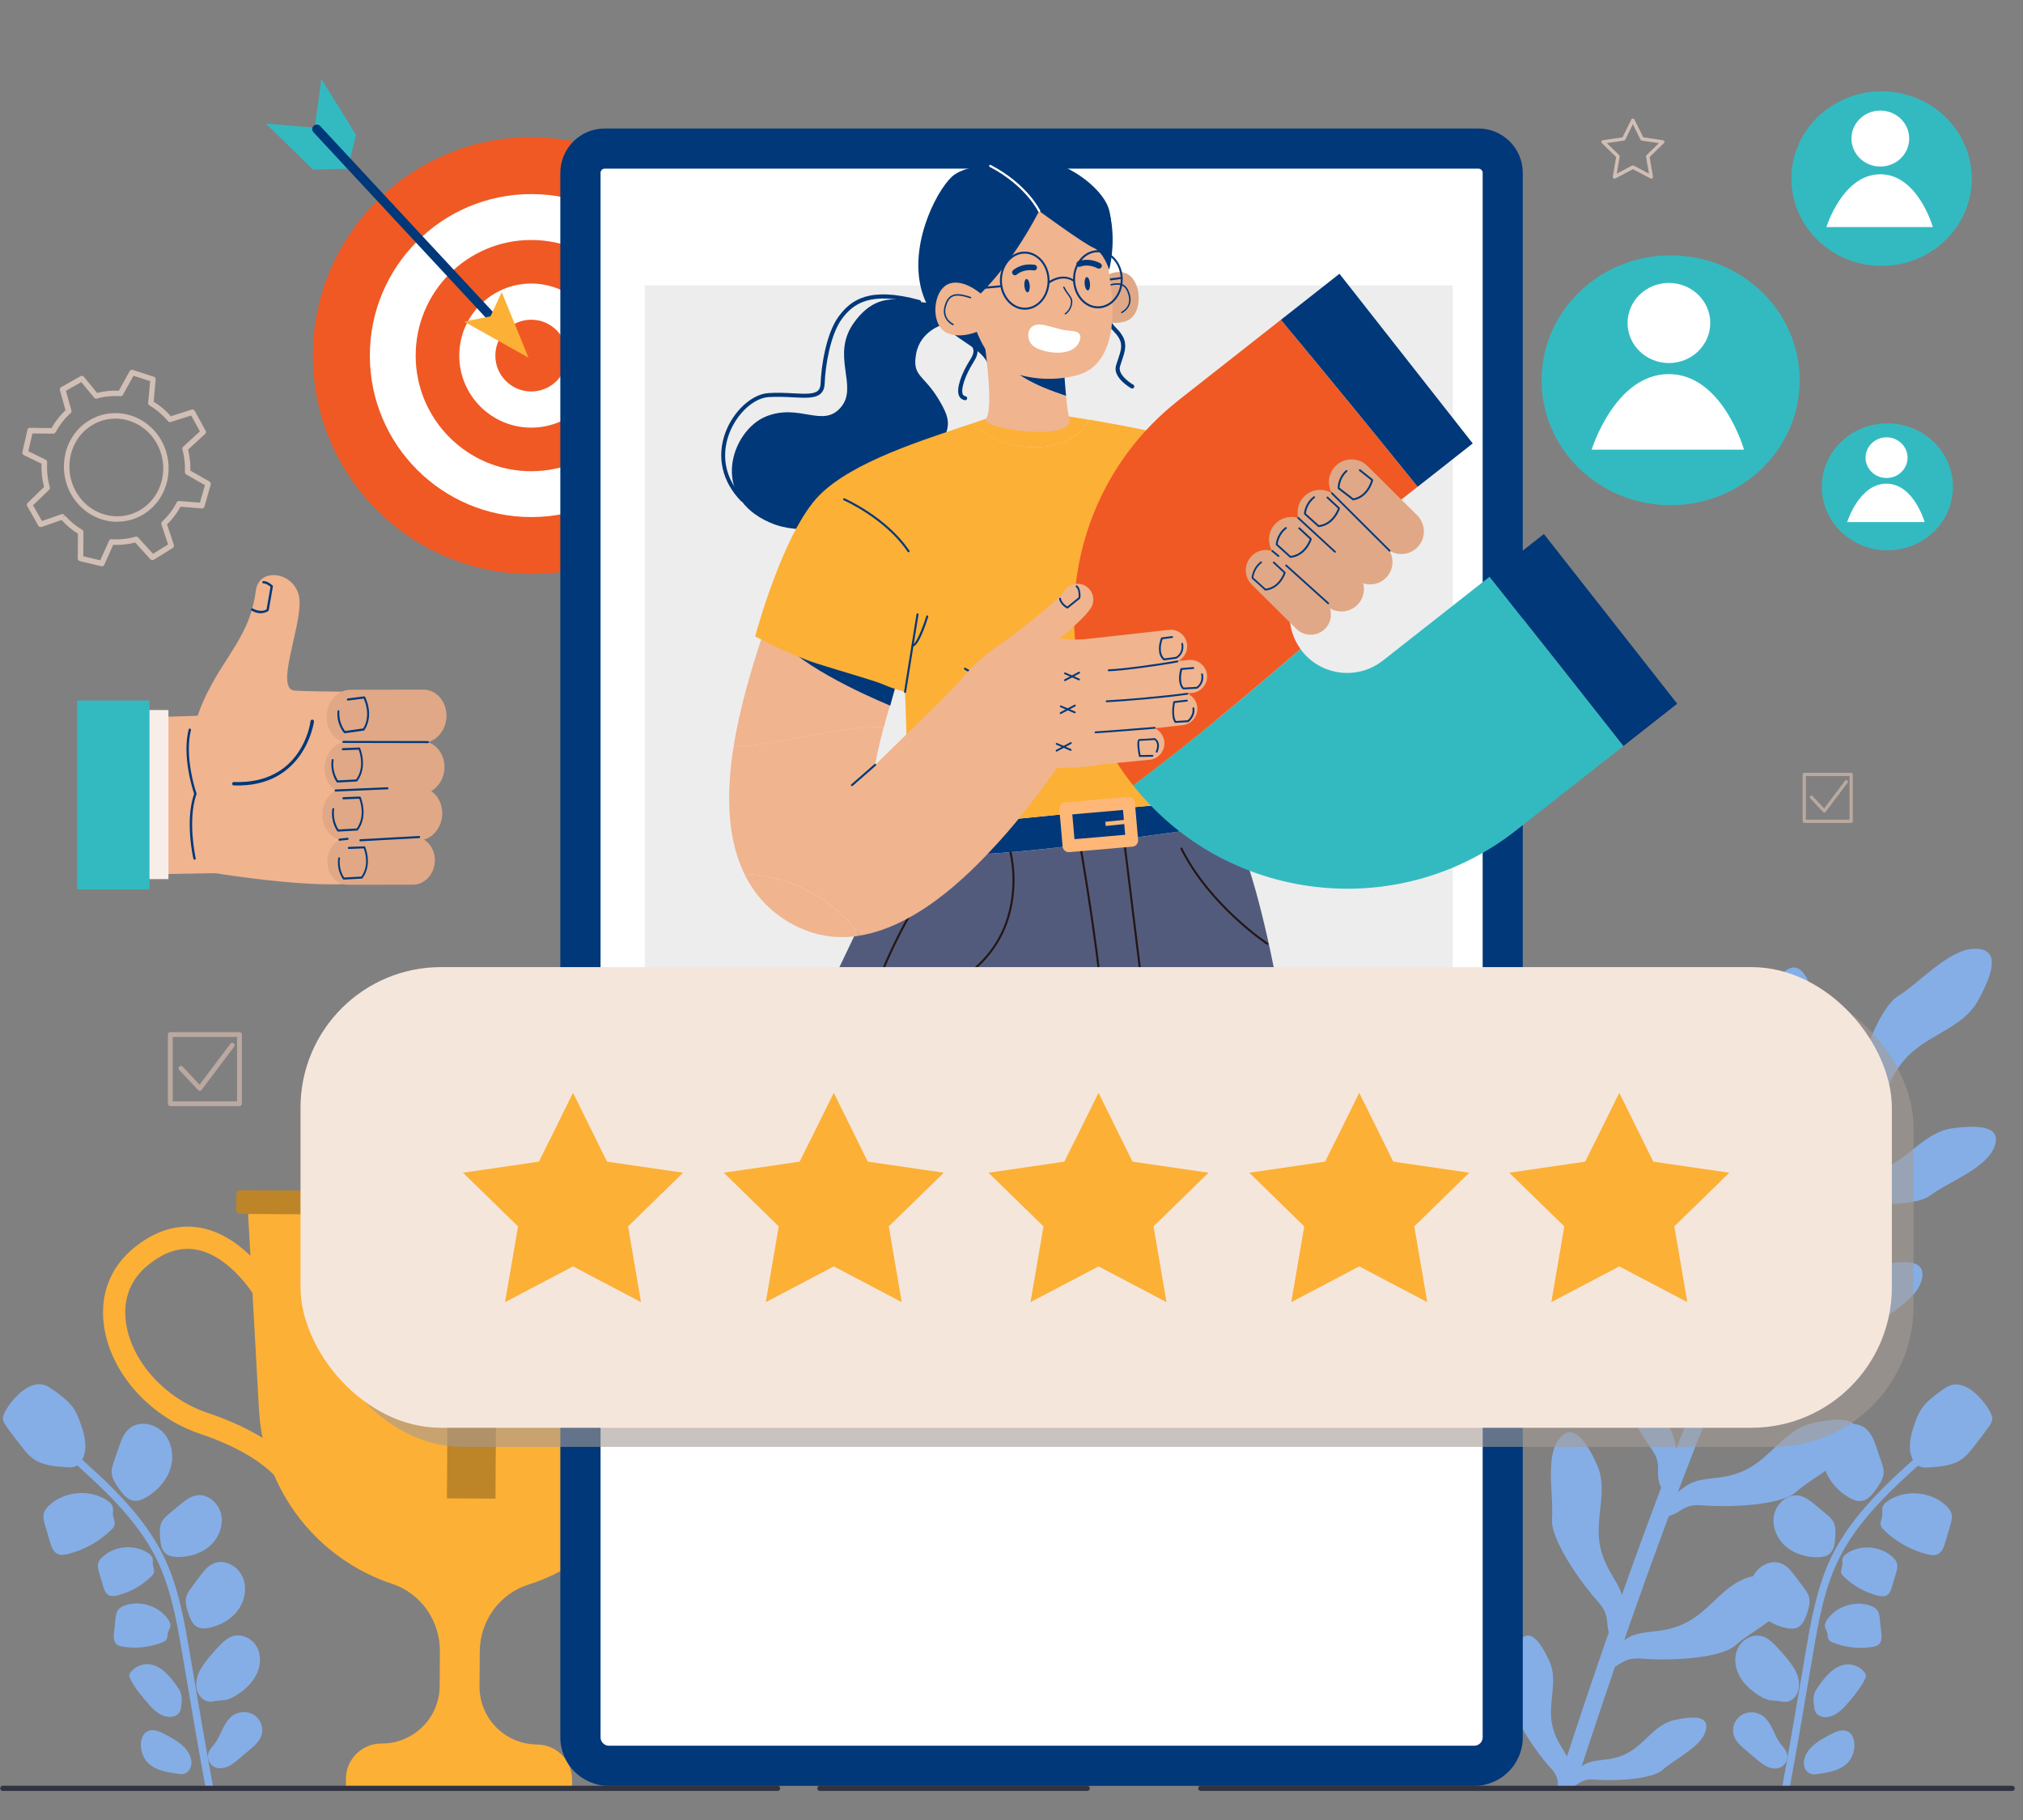 <?xml version="1.0" encoding="UTF-8"?>
<svg xmlns="http://www.w3.org/2000/svg" width="344" height="309.5" viewBox="0 0 344 309.5">
  <rect x="0" y="0" width="344" height="309.5" fill="#808080" stroke="none"/>
  <g style="isolation: isolate;">
    <g id="Assets">
      <g>
        <g>
          <g>
            <ellipse cx="90.34" cy="60.46" rx="37.13" ry="37.14" style="fill: #f05923; stroke-width: 0px;"/>
            <ellipse cx="90.34" cy="60.46" rx="27.45" ry="27.46" style="fill: #fff; stroke-width: 0px;"/>
            <ellipse cx="90.34" cy="60.46" rx="19.65" ry="19.66" transform="translate(-.07 .1) rotate(-.06)" style="fill: #f05923; stroke-width: 0px;"/>
            <ellipse cx="90.34" cy="60.46" rx="12.24" ry="12.25" transform="translate(-.11 .16) rotate(-.1)" style="fill: #fff; stroke-width: 0px;"/>
            <circle cx="90.34" cy="60.46" r="6.1" transform="translate(-.22 .32) rotate(-.2)" style="fill: #f05923; stroke-width: 0px;"/>
          </g>
          <g>
            <polygon points="59.18 28.69 53.23 28.84 45.22 21.02 53.83 21.74 59.18 28.69" style="fill: #33bac1; stroke-width: 0px;"/>
            <polygon points="59.1 28.73 60.54 22.95 54.65 13.44 53.48 22 59.1 28.73" style="fill: #33bac1; stroke-width: 0px;"/>
            <path d="M84.7,54.29c0-.19-.07-.38-.21-.53l-30.05-32.34c-.29-.31-.78-.33-1.1-.04-.31.29-.33.78-.04,1.1l30.05,32.34c.29.31.78.33,1.1.04.17-.15.25-.36.25-.57Z" style="fill: #003879; stroke-width: 0px;"/>
            <polygon points="89.87 60.82 78.93 54.69 83.41 53.78 85.32 49.67 89.87 60.82" style="fill: #fcb036; stroke-width: 0px;"/>
          </g>
        </g>
        <g>
          <path d="M42.08,204.52l1.96,35.19c.77,13.91,10.06,25.43,22.65,29.6,4.9,1.62,8.14,6.3,8.11,11.46l-.04,5.92c-.03,5.43-4.46,9.8-9.89,9.77h0c-3.32-.02-6.03,2.66-6.05,5.98v1.55s38.46.24,38.46.24v-1.55c.03-3.32-2.65-6.04-5.97-6.06h0c-5.43-.03-9.8-4.46-9.77-9.89l.04-5.92c.03-5.16,3.33-9.8,8.25-11.36,12.64-4.01,22.07-15.41,23.01-29.31l2.39-35.16-73.15-.45Z" style="fill: #fcb036; stroke-width: 0px;"/>
          <rect x="40.21" y="202.62" width="77.33" height="4.02" rx=".56" ry=".56" transform="translate(1.27 -.49) rotate(.36)" style="fill: #bd8428; stroke-width: 0px;"/>
          <path d="M108.52,253.57l-3.53-1.36c.26-.7,2.97-6.97,16.86-11.45,6.99-2.25,12.71-8.27,13.92-14.64.56-2.94.38-7.13-3.64-10.42-2.75-2.25-5.41-3.11-8.16-2.63-5.92,1.05-10.13,8.08-10.17,8.15l-3.26-1.92c.21-.35,5.12-8.59,12.76-9.95,3.85-.68,7.63.47,11.24,3.43,4.25,3.49,6.01,8.48,4.96,14.05-1.48,7.79-8.1,14.83-16.47,17.53-12.15,3.92-14.47,9.16-14.5,9.21Z" style="fill: #fcb036; stroke-width: 0px;"/>
          <path d="M48.4,253.19l3.55-1.32c-.25-.7-2.88-7-16.72-11.66-6.96-2.34-12.61-8.43-13.73-14.81-.52-2.94-.29-7.13,3.77-10.37,2.78-2.22,5.45-3.05,8.19-2.53,5.9,1.12,10.03,8.2,10.07,8.27l3.29-1.88c-.2-.35-5.01-8.65-12.63-10.11-3.84-.73-7.63.37-11.28,3.29-4.3,3.44-6.12,8.4-5.13,13.99,1.38,7.8,7.91,14.93,16.25,17.74,12.1,4.07,14.36,9.34,14.38,9.39Z" style="fill: #fcb036; stroke-width: 0px;"/>
          <path d="M76.18,223.8l-8.18,7.12-4.84-5.65,13.31-11.1,8.03.05-.25,40.6-8.25-.05.19-30.97Z" style="fill: #bd8428; stroke-width: 0px;"/>
        </g>
        <g>
          <path d="M36.31,304.23c-1.11-6-2.14-11.98-3.14-17.88l-.96-5.64c-.87-5.09-1.86-10.86-4.33-15.99-3.5-7.24-9.78-12.85-15.32-17.79-.26-.23-.62-.21-.91.05-.23.27-.21.67.05.91,5.45,4.87,11.63,10.38,15.02,17.4,2.4,4.97,3.37,10.64,4.23,15.65l.96,5.64c.96,5.68,1.95,11.44,3.02,17.22.48.09.95.24,1.39.45Z" style="fill: #85aee7; stroke-width: 0px;"/>
          <path d="M.84,240.08c.63-1.18,1.48-2.24,2.47-3.14,1.07-.98,2.48-1.8,3.91-1.52.82.16,1.52.68,2.19,1.17,1.2.89,2.43,1.81,3.23,3.07.44.69.74,1.47,1.01,2.24.66,1.84,1.22,3.86.59,5.71-.25.73-.72,1.43-1.43,1.72-.52.21-1.1.17-1.66.13-1.94-.13-4-.31-5.56-1.46-.66-.49-1.19-1.12-1.7-1.76-.97-1.2-1.91-2.44-2.8-3.69-.28-.4-.57-.82-.59-1.31-.02-.41.16-.81.36-1.17Z" style="fill: #85aee7; stroke-width: 0px;"/>
          <path d="M20.25,253.15c-.6-.84-1.22-1.75-1.26-2.78-.03-.66.19-1.3.41-1.93.27-.78.54-1.56.8-2.34.4-1.18.85-2.41,1.8-3.21,1.67-1.41,4.42-.85,5.86.8,1.41,1.61,1.76,4,1.11,6.04-.65,2.04-2.19,3.73-4.03,4.82-.66.39-1.42.73-2.19.62-1.09-.15-1.86-1.11-2.5-2.01Z" style="fill: #85aee7; stroke-width: 0px;"/>
          <path d="M27.23,261.45c-.07-.94-.13-1.95.33-2.77.29-.53.77-.93,1.23-1.31.58-.48,1.16-.96,1.73-1.45.87-.73,1.8-1.48,2.92-1.66,1.97-.31,3.85,1.43,4.2,3.39.34,1.92-.52,3.96-1.99,5.24-1.47,1.29-3.47,1.87-5.43,1.85-.7,0-1.45-.11-2-.55-.78-.63-.92-1.75-1-2.75Z" style="fill: #85aee7; stroke-width: 0px;"/>
          <path d="M32.01,274.26c-.29-.9-.58-1.86-.33-2.77.16-.58.53-1.08.89-1.57.45-.6.9-1.21,1.35-1.81.68-.91,1.4-1.86,2.45-2.3,1.84-.76,4.08.49,4.88,2.31.79,1.79.42,3.97-.71,5.56-1.13,1.6-2.94,2.64-4.84,3.07-.69.16-1.44.24-2.07-.07-.91-.43-1.31-1.48-1.62-2.44Z" style="fill: #85aee7; stroke-width: 0px;"/>
          <path d="M7.67,259.36c.28.94.55,1.88.83,2.82.24.81.56,1.72,1.33,2.06.54.24,1.17.13,1.74-.01,2.75-.69,5.3-2.11,7.33-4.09.25-.24.49-.5.58-.84.14-.54-.19-1.08-.26-1.64-.06-.48.08-.97-.05-1.43-.15-.52-.6-.89-1.06-1.18-2.94-1.86-7.1-1.49-9.67.84-.43.39-.83.85-.98,1.41-.18.67.02,1.39.21,2.06Z" style="fill: #85aee7; stroke-width: 0px;"/>
          <path d="M16.86,267.42c.22.74.44,1.48.66,2.23.19.64.44,1.36,1.05,1.63.43.19.92.1,1.37,0,2.17-.54,4.19-1.67,5.79-3.23.19-.19.39-.4.46-.66.11-.43-.15-.86-.2-1.3-.05-.38.06-.77-.04-1.13-.12-.41-.48-.71-.84-.94-2.32-1.47-5.61-1.18-7.64.67-.34.31-.66.67-.78,1.12-.14.53.01,1.1.17,1.62Z" style="fill: #85aee7; stroke-width: 0px;"/>
          <path d="M19.64,275.27c-.08.77-.17,1.54-.25,2.31-.07.66-.11,1.42.34,1.91.32.34.81.45,1.27.52,2.21.34,4.51.07,6.59-.75.25-.1.51-.22.68-.43.27-.35.19-.85.31-1.27.1-.36.35-.68.39-1.06.05-.43-.17-.84-.41-1.19-1.58-2.25-4.72-3.25-7.31-2.33-.43.15-.87.37-1.15.73-.34.44-.41,1.02-.47,1.56Z" style="fill: #85aee7; stroke-width: 0px;"/>
          <path d="M35.69,289.34c-.68-.02-1.32-.43-1.72-.98-.69-.94-.74-2.23-.39-3.34s1.05-2.08,1.78-2.98c.61-.75,1.25-1.48,1.92-2.18.66-.69,1.39-1.37,2.3-1.66,1.55-.48,3.32.41,4.1,1.84.78,1.42.65,3.23-.07,4.68-.72,1.45-1.96,2.6-3.32,3.47-.58.37-1.2.71-1.88.85-.52.1-1.06.08-1.59.16-.38.05-.75.16-1.13.14Z" style="fill: #85aee7; stroke-width: 0px;"/>
          <path d="M30.77,287.93c-.15-.46-.44-.87-.72-1.27-1.22-1.73-2.76-3.6-4.88-3.69-1.09-.05-2.19.44-2.89,1.29-.12.15-.24.31-.27.51-.04.24.06.49.16.71.65,1.36,1.62,2.54,2.58,3.69,1,1.2,2.14,2.47,3.68,2.73.84.14,1.83-.13,2.18-.91.1-.23.14-.47.17-.72.12-.78.23-1.59-.02-2.34Z" style="fill: #85aee7; stroke-width: 0px;"/>
          <path d="M35.49,297.92c.22-.54.65-.95,1-1.41,1.16-1.51,1.5-3.66,3.04-4.78,1.06-.77,2.6-.83,3.7-.11s1.64,2.2,1.23,3.45c-.33,1.02-1.19,1.76-2.01,2.46-.61.51-1.21,1.02-1.82,1.53-.6.51-1.22,1.03-1.95,1.34-.73.31-1.6.39-2.29,0-.85-.46-1.26-1.59-.9-2.49Z" style="fill: #85aee7; stroke-width: 0px;"/>
          <path d="M28,294.86c-.88-.45-1.92-.92-2.83-.52-1.06.46-1.35,1.85-1.17,2.99.1.65.32,1.28.68,1.83,1.17,1.76,3.53,2.18,5.62,2.45.29.04.59.07.87.02.64-.11,1.14-.67,1.31-1.3.17-.63.04-1.31-.23-1.9-.78-1.72-2.58-2.7-4.25-3.57Z" style="fill: #85aee7; stroke-width: 0px;"/>
        </g>
        <g>
          <g>
            <path d="M266.34,303.9c.44.1.87.27,1.3.47,10.49-32.47,32.43-95.83,49.82-115.97l-2.16-1.87c-17.99,20.83-40,84.58-50.47,117.15.52.03,1.03.1,1.51.22Z" style="fill: #85aee7; stroke-width: 0px;"/>
            <path d="M335.7,161.32c4.49-.1,3.29,4.03.66,8.8-2.63,4.78-8.61,5.76-12.3,9.84-3.7,4.08-3.23,7.79-6.38,10.29-3.15,2.51-7.96,4.92-6.67,2.05,1.29-2.87,3.33-2.23,4.16-6.4.83-4.17,4.06-14.37,7.62-16.55,3.56-2.18,8.56-7.93,12.91-8.03Z" style="fill: #85aee7; stroke-width: 0px;"/>
            <path d="M303.13,165.48c2.86-2.73,4.53.67,5.64,5.33s-2.19,8.84-2.18,13.69c.01,4.85,2.51,6.98,1.95,10.47-.56,3.49-2.26,7.92-3.12,5.28-.86-2.64.85-3.42-1.08-6.63-1.93-3.2-5.87-11.75-4.84-15.28s.87-10.23,3.64-12.87Z" style="fill: #85aee7; stroke-width: 0px;"/>
            <path d="M339.06,195.21c1.53-3.65-2.24-3.99-6.99-3.37-4.75.62-7.48,5.2-12.01,6.92-4.53,1.72-7.41.15-10.47,1.92-3.06,1.77-6.59,4.94-3.82,4.8,2.77-.14,2.89-2.01,6.57-1.35,3.68.66,13.06,1.29,15.99-.93,2.93-2.22,9.24-4.46,10.72-8Z" style="fill: #85aee7; stroke-width: 0px;"/>
            <path d="M288.29,191.46c2.61-2.97,4.57.27,6.08,4.82,1.52,4.55-1.41,9-.98,13.83.43,4.83,3.11,6.73,2.85,10.26-.26,3.53-1.56,8.08-2.65,5.53-1.09-2.55.55-3.48-1.66-6.51-2.2-3.02-6.87-11.19-6.16-14.8.71-3.61-.03-10.27,2.5-13.14Z" style="fill: #85aee7; stroke-width: 0px;"/>
            <path d="M326.68,217.93c1.2-3.77-2.58-3.78-7.26-2.74-4.68,1.04-6.99,5.83-11.36,7.94-4.36,2.11-7.37.79-10.27,2.83-2.9,2.03-6.13,5.5-3.38,5.12,2.75-.38,2.71-2.26,6.43-1.92,3.72.34,13.13.15,15.85-2.32,2.73-2.47,8.82-5.25,9.98-8.9Z" style="fill: #85aee7; stroke-width: 0px;"/>
            <path d="M277.06,218.26c2.61-2.97,4.57.27,6.08,4.82,1.52,4.55-1.41,9-.98,13.83.43,4.83,3.11,6.73,2.85,10.26-.26,3.53-1.56,8.08-2.65,5.53-1.09-2.55.55-3.48-1.66-6.51-2.2-3.02-6.87-11.19-6.16-14.8.71-3.61-.03-10.27,2.5-13.14Z" style="fill: #85aee7; stroke-width: 0px;"/>
            <path d="M315.46,244.73c1.2-3.77-2.58-3.78-7.26-2.74-4.68,1.04-6.99,5.83-11.36,7.94-4.36,2.11-7.37.79-10.27,2.83-2.9,2.03-6.13,5.5-3.38,5.12,2.75-.38,2.71-2.26,6.43-1.92,3.72.34,13.13.15,15.85-2.32s8.82-5.25,9.98-8.9Z" style="fill: #85aee7; stroke-width: 0px;"/>
            <path d="M264.97,244.88c2.27-3.23,4.57-.23,6.57,4.13,2,4.36-.42,9.1.54,13.85.96,4.75,3.82,6.35,3.96,9.89.13,3.54-.67,8.21-2.03,5.79-1.36-2.42.16-3.52-2.36-6.29s-8.05-10.37-7.74-14.04c.32-3.66-1.15-10.2,1.05-13.34Z" style="fill: #85aee7; stroke-width: 0px;"/>
            <path d="M305.16,270.8c1.2-3.77-2.58-3.78-7.26-2.74-4.68,1.04-6.99,5.83-11.36,7.94-4.36,2.11-7.37.79-10.27,2.83-2.9,2.03-6.13,5.5-3.38,5.12,2.75-.38,2.71-2.26,6.43-1.92,3.72.34,13.13.15,15.85-2.32,2.73-2.47,8.82-5.25,9.98-8.9Z" style="fill: #85aee7; stroke-width: 0px;"/>
            <path d="M257.51,289.63c-.23,2.87,4.15,8.81,6.14,10.96,1.25,1.35,1.25,2.2,1.34,3.11.46.04.92.1,1.35.2.2.05.4.12.6.19.14-.95.2-2.1.15-3.13-.12-2.77-2.38-4.01-3.16-7.73-.78-3.72,1.1-7.45-.5-10.86-1.6-3.41-3.41-5.75-5.18-3.2-1.71,2.47-.53,7.59-.76,10.46Z" style="fill: #85aee7; stroke-width: 0px;"/>
            <path d="M284.72,292.46c-3.39.75-5.07,4.23-8.23,5.76-3.16,1.53-5.34.57-7.44,2.05-1.7,1.19-3.52,3.04-3.11,3.56.14.03.27.04.41.08.07.02.15.05.22.07.01,0,.02,0,.03,0,1.99-.27,1.96-1.64,4.66-1.39,2.7.24,9.51.11,11.49-1.68,1.98-1.79,6.39-3.81,7.24-6.45.87-2.73-1.87-2.74-5.26-1.99Z" style="fill: #85aee7; stroke-width: 0px;"/>
          </g>
          <g>
            <path d="M302.97,304.27c1.11-6,2.14-11.98,3.14-17.88l.96-5.64c.87-5.09,1.86-10.86,4.33-15.99,3.5-7.24,9.78-12.85,15.32-17.79.26-.23.62-.21.91.05.23.27.21.67-.05.91-5.45,4.87-11.63,10.38-15.02,17.4-2.4,4.97-3.37,10.64-4.23,15.65l-.96,5.64c-.96,5.68-1.95,11.44-3.02,17.22-.48.09-.95.24-1.39.45Z" style="fill: #85aee7; stroke-width: 0px;"/>
            <path d="M338.44,240.12c-.63-1.18-1.48-2.24-2.47-3.14-1.07-.98-2.48-1.8-3.91-1.52-.82.16-1.52.68-2.19,1.17-1.2.89-2.43,1.81-3.23,3.07-.44.69-.74,1.47-1.01,2.24-.66,1.84-1.22,3.86-.59,5.71.25.73.72,1.43,1.43,1.72.52.21,1.1.17,1.66.13,1.94-.13,4-.31,5.56-1.46.66-.49,1.19-1.12,1.7-1.76.97-1.2,1.91-2.44,2.8-3.69.28-.4.57-.82.59-1.31.02-.41-.16-.81-.36-1.17Z" style="fill: #85aee7; stroke-width: 0px;"/>
            <path d="M319.04,253.19c.6-.84,1.22-1.75,1.26-2.78.03-.66-.19-1.3-.41-1.93-.27-.78-.54-1.56-.8-2.34-.4-1.18-.85-2.41-1.8-3.21-1.67-1.41-4.42-.85-5.86.8-1.41,1.61-1.76,4-1.11,6.04s2.19,3.73,4.03,4.82c.66.39,1.42.73,2.19.62,1.09-.15,1.86-1.11,2.5-2.01Z" style="fill: #85aee7; stroke-width: 0px;"/>
            <path d="M312.06,261.49c.07-.94.13-1.95-.33-2.77-.29-.53-.77-.93-1.23-1.31-.58-.48-1.16-.96-1.73-1.45-.87-.73-1.8-1.48-2.92-1.66-1.97-.31-3.85,1.43-4.2,3.39-.34,1.92.52,3.96,1.99,5.24s3.47,1.87,5.43,1.85c.7,0,1.45-.11,2-.55.78-.63.92-1.75,1-2.75Z" style="fill: #85aee7; stroke-width: 0px;"/>
            <path d="M307.28,274.3c.29-.9.58-1.86.33-2.77-.16-.58-.53-1.08-.89-1.57-.45-.6-.9-1.21-1.35-1.81-.68-.91-1.4-1.86-2.45-2.3-1.84-.76-4.08.49-4.88,2.31-.79,1.79-.42,3.97.71,5.56,1.13,1.6,2.94,2.64,4.84,3.07.69.16,1.44.24,2.07-.07.91-.43,1.31-1.48,1.62-2.44Z" style="fill: #85aee7; stroke-width: 0px;"/>
            <path d="M331.62,259.41c-.28.94-.55,1.88-.83,2.82-.24.81-.56,1.72-1.33,2.06-.54.24-1.17.13-1.74-.01-2.75-.69-5.3-2.11-7.33-4.09-.25-.24-.49-.5-.58-.84-.14-.54.19-1.08.26-1.64.06-.48-.08-.97.05-1.43.15-.52.6-.89,1.06-1.18,2.94-1.86,7.1-1.49,9.67.84.43.39.83.85.98,1.41.18.67-.02,1.39-.21,2.06Z" style="fill: #85aee7; stroke-width: 0px;"/>
            <path d="M322.42,267.46c-.22.74-.44,1.48-.66,2.23-.19.64-.44,1.36-1.05,1.63-.43.19-.92.1-1.38,0-2.17-.54-4.19-1.67-5.79-3.23-.19-.19-.39-.4-.46-.66-.11-.43.15-.86.2-1.3.05-.38-.06-.77.04-1.13.12-.41.48-.71.84-.94,2.32-1.47,5.61-1.18,7.64.67.34.31.66.67.78,1.12.14.53-.01,1.1-.17,1.62Z" style="fill: #85aee7; stroke-width: 0px;"/>
            <path d="M319.65,275.31c.08.77.17,1.54.25,2.31.07.66.11,1.42-.34,1.91-.32.34-.81.45-1.27.52-2.21.34-4.51.07-6.59-.75-.25-.1-.51-.22-.68-.43-.27-.35-.19-.85-.31-1.27-.1-.36-.35-.68-.39-1.06-.05-.43.17-.84.41-1.19,1.58-2.25,4.72-3.25,7.31-2.33.43.15.87.37,1.15.73.34.44.41,1.02.47,1.56Z" style="fill: #85aee7; stroke-width: 0px;"/>
            <path d="M303.6,289.38c.68-.02,1.32-.43,1.72-.98.69-.94.74-2.23.39-3.34-.35-1.11-1.05-2.07-1.78-2.98-.61-.75-1.25-1.48-1.92-2.18-.66-.69-1.39-1.37-2.3-1.66-1.55-.48-3.32.41-4.1,1.84-.78,1.42-.65,3.23.07,4.68s1.96,2.6,3.32,3.47c.58.37,1.2.71,1.88.85.52.1,1.06.08,1.59.16.38.05.75.16,1.13.14Z" style="fill: #85aee7; stroke-width: 0px;"/>
            <path d="M308.52,287.97c.15-.46.44-.87.72-1.27,1.22-1.73,2.76-3.6,4.88-3.69,1.09-.05,2.19.44,2.89,1.29.12.15.24.31.27.51.04.24-.06.49-.16.71-.65,1.36-1.62,2.54-2.58,3.69-1,1.2-2.14,2.47-3.68,2.73-.84.14-1.83-.13-2.18-.91-.1-.23-.14-.47-.17-.72-.12-.78-.23-1.59.02-2.34Z" style="fill: #85aee7; stroke-width: 0px;"/>
            <path d="M303.8,297.96c-.22-.54-.65-.95-1-1.41-1.16-1.51-1.5-3.66-3.04-4.78-1.06-.77-2.6-.83-3.7-.11-1.09.72-1.64,2.2-1.23,3.45.33,1.02,1.19,1.76,2.01,2.46.61.51,1.21,1.02,1.82,1.53.6.51,1.22,1.03,1.95,1.34.73.31,1.6.39,2.29.01.85-.46,1.26-1.59.9-2.49Z" style="fill: #85aee7; stroke-width: 0px;"/>
            <path d="M311.29,294.9c.88-.45,1.92-.92,2.83-.52,1.06.46,1.35,1.85,1.17,2.99-.1.65-.32,1.28-.68,1.83-1.17,1.76-3.53,2.18-5.62,2.45-.29.04-.59.07-.87.02-.64-.11-1.14-.67-1.31-1.3-.17-.63-.04-1.31.23-1.9.78-1.72,2.58-2.7,4.25-3.57Z" style="fill: #85aee7; stroke-width: 0px;"/>
          </g>
        </g>
        <g>
          <g>
            <path d="M102.29,25.26h149.64c1.98,0,3.59,1.61,3.59,3.59v267.18c0,2.33-1.89,4.21-4.21,4.21H102.91c-2.33,0-4.21-1.89-4.21-4.21V28.86c0-1.98,1.61-3.59,3.59-3.59Z" style="fill: #fff; stroke-width: 0px;"/>
            <path d="M250.69,303.66H103.53c-4.55,0-8.25-3.7-8.25-8.25V29.39c0-4.16,3.38-7.54,7.54-7.54h148.58c4.16,0,7.54,3.38,7.54,7.54v266.02c0,4.55-3.7,8.25-8.25,8.25ZM102.82,28.68c-.39,0-.7.32-.7.71v266.02c0,.78.64,1.42,1.42,1.42h147.16c.78,0,1.42-.64,1.42-1.42V29.39c0-.39-.32-.71-.7-.71H102.82Z" style="fill: #003879; stroke-width: 0px;"/>
          </g>
          <rect x="109.65" y="48.53" width="137.38" height="153.15" style="fill: #ededed; stroke-width: 0px;"/>
          <g>
            <path d="M151.84,145.39l-12.19,25.52c-1.66,4.07-4.52,11.31-5.04,20.73l86.46.16s-4.87-39.33-11.73-51.55c-18.96,2.25-38.01,6.04-57.49,5.14Z" style="fill: #535b7d; stroke-width: 0px;"/>
            <path d="M183.67,143.59s4.18,24.02,3.83,30.8c-.35,6.79-.35,17.58-.35,17.58" style="fill: none; stroke: #231714; stroke-linecap: round; stroke-linejoin: round; stroke-width: .35px;"/>
            <polyline points="191.15 142.89 194.28 168.3 187.49 178.57 177.23 177.7" style="fill: none; stroke: #231714; stroke-linecap: round; stroke-linejoin: round; stroke-width: .35px;"/>
            <path d="M158.62,149.5c-8.87,12.18-14.79,30.45-14.79,42.29" style="fill: none; stroke: #231714; stroke-linecap: round; stroke-linejoin: round; stroke-width: .35px;"/>
            <path d="M171.84,144.98s6.09,23.15-24.18,26.45" style="fill: none; stroke: #231714; stroke-linecap: round; stroke-linejoin: round; stroke-width: .35px;"/>
            <path d="M215.5,160.47s-9.74-6.44-14.61-16.18" style="fill: none; stroke: #231714; stroke-linecap: round; stroke-linejoin: round; stroke-width: .35px;"/>
            <line x1="192.36" y1="177.18" x2="209.41" y2="171.78" style="fill: none; stroke: #231714; stroke-linecap: round; stroke-linejoin: round; stroke-width: .35px;"/>
            <path d="M192.53,66.06c-.06,0-.12-.01-.17-.04-.13-.07-3.18-1.8-2.59-3.86.11-.38.23-.75.36-1.11.45-1.33.81-2.38.19-3.48-.33-.59-.65-.92-.98-1.27-.51-.52-1.03-1.07-1.47-2.43-.06-.18.04-.38.22-.44.18-.06.38.04.44.22.39,1.21.81,1.65,1.31,2.16.34.35.72.74,1.09,1.41.76,1.37.32,2.66-.14,4.04-.12.35-.24.71-.35,1.08-.36,1.27,1.51,2.65,2.26,3.07.17.09.23.3.13.47-.06.11-.18.18-.3.18Z" style="fill: #003879; stroke-width: 0px;"/>
            <path d="M164.12,68.05s-.03,0-.05,0c-.45-.07-.79-.32-.98-.72-.59-1.28.51-4,1.86-6.13.89-1.4.64-1.83.09-2.76-.38-.64-.84-1.44-1.09-2.79-.03-.19.09-.37.28-.4.19-.03.37.09.4.28.23,1.23.66,1.97,1.01,2.57.59,1,1.01,1.73-.1,3.48-1.43,2.26-2.21,4.61-1.82,5.47.09.19.23.29.45.32.19.03.32.2.29.39-.03.17-.17.3-.34.3Z" style="fill: #003879; stroke-width: 0px;"/>
            <path d="M156.65,104.81l-22.64-8.71c-3.26,8.49-6.86,18.45-8.76,28.02-.2,1-.37,1.97-.52,2.93,8.65-.54,16.9-3.46,25.56-3.44,1.74-6.49,4.18-13.12,6.36-18.8Z" style="fill: #f0b48f; stroke-width: 0px;"/>
            <path d="M223.55,140.43c2.51.87,5.14,1.32,7.89,1.32,1.3,0,2.63-.1,3.98-.3,3.56-.52,6.47-2,8.85-4.08-6.91-.8-13.81.71-20.72,3.06Z" style="fill: #ff6238; stroke-width: 0px;"/>
            <path d="M208.01,102.45c3.41-.24,8.24-5.12,9.07-6.77.82-1.65-10.77,1.65-10.77,1.65l1.71,5.12Z" style="fill: #003879; stroke-width: 0px;"/>
            <path d="M152.78,114.84l-1.4,5.14s-13.56-5.48-18.32-10.78l13.87.44,5.86,5.19Z" style="fill: #003879; stroke-width: 0px;"/>
            <path d="M209.34,140.25c-.61-1.63-1.18-3-1.68-4-17.74.62-35.49,3.81-53.23,4.1l-2.58,5.04c19.48.89,38.53-2.9,57.49-5.14Z" style="fill: #003879; stroke-width: 0px;"/>
            <path d="M157.91,51.5c-4.24-.27-8.48-2.39-12.63,3.27-4.15,5.65.79,10.87-2.3,14.49-3.09,3.62-7.07-.8-12.81,1.59-5.74,2.39-9.63,13.52.79,18.02,10.42,4.51,25.52-5.92,28-11.04,2.47-5.12,3.18-5.74.62-9.98-2.56-4.24-4.5-3.8-3.8-7.69.71-3.89,4.5-4.95,4.5-4.95l-2.38-3.71Z" style="fill: #003879; stroke-width: 0px;"/>
            <path d="M168.3,28.38s-3.5-.38-5.98,1.3c-2.47,1.68-7.68,11.04-5.74,19.17,1.94,8.13,9.63,9.19,11.3,12.81l19.96-13.08s2.03-8.66.7-13.07c-1.32-4.42-11.36-11.87-20.25-7.13Z" style="fill: #003879; stroke-width: 0px;"/>
            <path d="M154.64,139.94l-.21.41c17.74-.29,35.49-3.48,53.23-4.1-.3-.59-.58-1.05-.83-1.35l-.18-20.14s3.27-4.33,2.91-7.51c-.35-3.18-1.85-7.07-1.85-7.07,0,0,3.8-.27,6.62-2.21,2.83-1.94,5.21-3.36,5.21-3.36,0,0-9.36-15.37-13.07-18.02-2.61-1.86-14.48-4.08-21.29-5.23-2.88,6.13-14.59,6.16-19.73.59-8.73,2.95-20.4,6.54-26.09,12.23-6.18,6.18-10.95,24.03-10.95,24.03,0,0,6.01,3.18,10.42,4.59,4.42,1.41,9.95,2.94,11.54,3.65,1.59.71,3.53,1.18,3.53,1.18l.74,22.29Z" style="fill: #fcb036; stroke-width: 0px;"/>
            <path d="M185.18,71.37c-2.87-.48-4.85-.78-4.85-.78l-12.69.62c-.71.25-1.44.5-2.2.75,5.14,5.57,16.85,5.54,19.73-.59Z" style="fill: #fcb036; stroke-width: 0px;"/>
            <path d="M185.31,48.86s3.26-3.4,6.04-2.44c2.78.96,3.22,6.93.26,8.13-2.96,1.2-6.56-1.1-6.56-1.1l.27-4.59Z" style="fill: #e0a886; stroke-width: 0px;"/>
            <path d="M190.75,53.23s.02,0,.04,0c.02,0,1.94-.9,1.35-3.1-.24-.91-.61-1.46-1.15-1.75-.67-.36-1.58-.3-3.14.23-.06.02-.1.09-.08.15.02.06.09.1.15.08,1.46-.49,2.35-.56,2.95-.24.47.25.8.76,1.03,1.6.54,2.01-1.14,2.78-1.21,2.82-.06.03-.09.1-.06.16.02.05.07.08.12.07Z" style="fill: #003879; stroke-width: 0px;"/>
            <path d="M181.28,67.33c-.23-2.43-.4-5.11-.4-5.11l-11.88-3.63c2.08,4.92,7.05,6.97,12.28,8.74Z" style="fill: #003879; stroke-width: 0px;"/>
            <path d="M181.81,71.04c-.17-.53-.38-2.06-.53-3.7-5.23-1.77-10.2-3.81-12.28-8.74l-1.61-.49s1.67,11.43.27,13.1c-1.4,1.67,15.54,4.15,14.16-.17Z" style="fill: #f0b48f; stroke-width: 0px;"/>
            <path d="M187.91,37.45c.89,2.24.04,5.68.85,10.36.81,4.68,1.16,14.09-5.48,15.95-4.54,1.27-9.29.55-12.48-.95-1.92-.9-4.23-4.5-5.17-7.77l-4.07-10.27c-1.96-6.84,2.03-14.07,8.92-15.8.16-.04.32-.08.48-.11,13.53-2.91,16.94,8.58,16.94,8.58Z" style="fill: #f0b48f; stroke-width: 0px;"/>
            <path d="M174.19,48.61c-.05-.63.11-1.15.36-1.17.25-.02.5.47.55,1.09.05.63-.11,1.15-.36,1.17s-.5-.47-.55-1.09Z" style="fill: #003879; stroke-width: 0px;"/>
            <path d="M184.44,48.29c-.05-.63.11-1.15.36-1.17.25-.02.5.47.55,1.09s-.11,1.15-.36,1.17c-.25.02-.5-.47-.55-1.09Z" style="fill: #003879; stroke-width: 0px;"/>
            <path d="M172.6,46.81c.12,0,.23-.05.32-.14.05-.04,1.03-.95,2.87-.69.27.04.51-.15.55-.41.04-.27-.15-.51-.41-.55-2.33-.33-3.63.9-3.68.95-.19.19-.2.5,0,.69.1.1.23.15.37.15Z" style="fill: #003879; stroke-width: 0px;"/>
            <path d="M183.37,45.36c.11.03.23.03.35-.02.06-.03,1.29-.56,2.93.29.24.12.53.03.66-.21.12-.24.03-.53-.21-.66-2.09-1.08-3.72-.34-3.79-.31-.24.11-.35.4-.23.65.06.13.17.22.3.26Z" style="fill: #003879; stroke-width: 0px;"/>
            <path d="M180.71,56.07c.65.13,1.3.15,1.94.25.69.1,1.21.54,1.04,1.27-.68,2.96-4.82,2.64-6.98,1.8-.51-.2-1-.47-1.35-.9-.66-.81-.76-2.31.17-2.97.79-.57,1.91-.3,2.77-.08.74.18,1.47.42,2.21.59.07.02.13.03.2.04Z" style="fill: #fff; stroke-width: 0px;"/>
            <path d="M165.97,50.63s5.33-4.42,10.74-14.75c0,0,7.49,5.5,9.24,6.25,1.75.75,2.66,3.75,2.66,3.75,0,0,1.14-4.19.25-8.83-1.08-5.66-10.83-11.33-19.9-7.83-9.08,3.5-9.74,14.08-9.74,14.08l2.75,7.58,4-.25Z" style="fill: #003879; stroke-width: 0px;"/>
            <path d="M176.71,36.07c-.07,0-.14-.04-.17-.11-.02-.04-2.14-4.4-8.24-7.58-.09-.05-.13-.16-.08-.25.05-.09.16-.13.25-.08,6.23,3.24,8.39,7.71,8.41,7.75.05.1,0,.21-.09.25-.03.01-.05.02-.08.02Z" style="fill: #fff; stroke-width: 0px;"/>
            <polygon points="188.77 47.69 188.72 47.35 190.79 47.08 190.83 47.42 188.77 47.69" style="fill: #003879; stroke-width: 0px;"/>
            <path d="M174.34,52.66c-2.33.04-4.26-2.14-4.31-4.86-.05-2.72,1.8-4.98,4.13-5.02,2.33-.04,4.26,2.14,4.31,4.86.05,2.72-1.8,4.97-4.13,5.02ZM174.17,43.12c-2.14.04-3.85,2.14-3.8,4.67.05,2.54,1.83,4.57,3.97,4.53s3.84-2.14,3.8-4.67c-.05-2.54-1.83-4.57-3.97-4.53Z" style="fill: #003879; stroke-width: 0px;"/>
            <path d="M186.78,52.43c-2.33.04-4.26-2.14-4.31-4.86-.05-2.72,1.8-4.98,4.13-5.02,2.33-.04,4.26,2.14,4.31,4.86.05,2.72-1.8,4.97-4.13,5.02ZM186.61,42.89c-2.14.04-3.85,2.14-3.8,4.67.05,2.54,1.83,4.57,3.97,4.53s3.85-2.14,3.8-4.67c-.05-2.54-1.83-4.57-3.97-4.53Z" style="fill: #003879; stroke-width: 0px;"/>
            <path d="M178.37,48.22l-.19-.28c2.71-1.84,4.52-.32,4.54-.3l-.22.25c-.07-.06-1.63-1.36-4.13.33Z" style="fill: #003879; stroke-width: 0px;"/>
            <polygon points="161.17 49.67 161.14 49.33 170.17 48.5 170.2 48.84 161.17 49.67" style="fill: #003879; stroke-width: 0px;"/>
            <path d="M181.14,53.48s-.07-.02-.09-.06c-.03-.05-.02-.13.04-.16.48-.29.98-1.02,1.02-1.88.02-.48-.2-.78-.53-1.24-.23-.31-.51-.7-.79-1.25-.03-.06,0-.13.05-.16.06-.03.13,0,.16.05.27.54.55.92.77,1.22.35.48.6.82.57,1.38-.05.98-.62,1.76-1.13,2.07-.02.01-.04.02-.06.02Z" style="fill: #003879; stroke-width: 0px;"/>
            <path d="M167.7,50.76s-3.38-3.53-6.27-2.53-3.34,7.2-.27,8.44c3.08,1.24,6.81-1.14,6.81-1.14l-.28-4.77Z" style="fill: #f0b48f; stroke-width: 0px;"/>
            <path d="M162.05,55.3s-.03,0-.04-.01c-.02,0-2.02-.93-1.4-3.22.25-.94.63-1.52,1.19-1.82.7-.37,1.64-.31,3.26.23.07.02.1.09.08.16-.02.07-.09.1-.16.08-1.52-.51-2.43-.59-3.06-.25-.49.26-.83.79-1.07,1.66-.56,2.08,1.18,2.89,1.26,2.92.06.03.09.1.06.17-.02.05-.08.08-.13.07Z" style="fill: #003879; stroke-width: 0px;"/>
            <path d="M153.9,117.82s-.02,0-.03,0c-.09-.02-.16-.1-.14-.2l2.12-13.19c.01-.09.1-.16.2-.14.09.02.16.1.14.2l-2.12,13.19c-.01.08-.09.15-.17.15Z" style="fill: #003879; stroke-width: 0px;"/>
            <path d="M155.2,109.93c-.1,0-.17-.08-.17-.17s.08-.17.17-.17c.5,0,1.59-2.5,2.31-4.83.03-.09.12-.14.22-.11.09.03.14.13.11.22-.37,1.19-1.65,5.07-2.64,5.07Z" style="fill: #003879; stroke-width: 0px;"/>
            <path d="M154.49,93.91c-.06,0-.11-.03-.14-.08-3.81-5.66-10.81-8.74-10.88-8.77-.09-.04-.13-.14-.09-.23.04-.09.14-.13.23-.09.07.03,7.16,3.15,11.03,8.9.05.08.03.19-.05.24-.03.02-.06.03-.1.03Z" style="fill: #003879; stroke-width: 0px;"/>
            <path d="M207.71,100.35c-.07,0-.14-.05-.16-.12-.94-2.78-1.3-5.86-1.3-5.9-.01-.09.06-.18.15-.19.1-.01.18.06.19.15,0,.03.36,3.08,1.29,5.82.03.09-.02.19-.11.22-.02,0-.04,0-.06,0Z" style="fill: #003879; stroke-width: 0px;"/>
            <path d="M205.24,83.19c-.1,0-.17-.08-.17-.17,0-.97,1.82-4.97,1.9-5.14.04-.09.14-.13.23-.09.09.04.13.14.09.23-.52,1.14-1.87,4.25-1.87,4.99,0,.1-.08.17-.17.17Z" style="fill: #003879; stroke-width: 0px;"/>
            <path d="M170.98,115.66c-4.33,0-6.95-1.79-6.99-1.82-.08-.05-.1-.16-.04-.24.05-.08.16-.1.24-.04.06.05,6.57,4.46,16.07-.89.08-.05.19-.02.24.07.05.08.02.19-.07.24-3.63,2.05-6.84,2.69-9.44,2.69Z" style="fill: #003879; stroke-width: 0px;"/>
            <path d="M166.55,112.24c-6.41,7.02-13.19,13.34-17.73,17.81.27-1.54.66-3.34,1.2-5.44.09-.33.18-.67.27-1.01-8.66-.02-16.91,2.91-25.56,3.44-1.42,8.95-.79,16.14,1.85,21.55,7.95.28,15.3,4.39,19.66,10.48,10.64-1.75,20-11.98,23.71-16.04,7.43-8.13,14.88-20.12,15.13-20.49l-18.54-10.31Z" style="fill: #f0b48f; stroke-width: 0px;"/>
            <path d="M126.58,148.6c1.83,3.75,4.6,6.65,8.36,8.65,2.76,1.47,5.52,2.09,8.24,2.09,1.03,0,2.05-.09,3.06-.26-4.36-6.09-11.71-10.2-19.66-10.48Z" style="fill: #f0b48f; stroke-width: 0px;"/>
            <g>
              <path d="M192.57,143.96l-10.73.93c-.58.05-1.1-.38-1.15-.96l-.55-6.34c-.05-.58.38-1.1.96-1.15l10.73-.93c.58-.05,1.1.38,1.15.96l.55,6.34c.05.58-.38,1.1-.96,1.15ZM182.71,142.69l8.62-.75-.37-4.22-8.62.75.37,4.22Z" style="fill: #ffb778; stroke-width: 0px;"/>
              <rect x="187.98" y="139.52" width="3.91" height=".71" transform="translate(-13.69 20.81) rotate(-6.05)" style="fill: #ffb778; stroke-width: 0px;"/>
            </g>
            <path d="M126.27,85.32c-.09,0-.18-.03-.25-.1-3.25-3.31-4.21-7.59-2.64-11.75,1.36-3.59,4.48-6.44,7.25-6.63,1.56-.11,3.01-.03,4.29.04,1.94.1,3.48.18,4.17-.45.28-.26.43-.66.45-1.22.09-2.63.86-8.4,3.07-11.4,2.09-2.83,5.21-5.13,13.77-2.79.18.05.29.24.24.43-.05.18-.24.29-.43.24-8.15-2.23-11.08-.11-13.03,2.53-1.96,2.65-2.83,8.04-2.93,11.01-.03.75-.25,1.31-.68,1.7-.9.83-2.57.74-4.68.63-1.26-.07-2.69-.14-4.21-.04-2.52.17-5.38,2.83-6.65,6.18-.87,2.29-1.7,6.77,2.48,11.02.13.14.13.36,0,.49-.07.07-.15.1-.24.1Z" style="fill: #003879; stroke-width: 0px;"/>
            <path d="M144.87,133.67s-.1-.02-.13-.06c-.06-.07-.06-.18.02-.24l3.95-3.45c.07-.06.18-.06.24.02.06.07.06.18-.02.24l-3.95,3.45s-.07.04-.11.04Z" style="fill: #003879; stroke-width: 0px;"/>
            <path d="M228.25,119.81s-.03,0-.05,0c-.09-.03-.14-.12-.12-.22l1.21-4.11c.03-.09.12-.14.22-.12.09.03.14.12.12.22l-1.21,4.11c-.02.08-.09.12-.17.12Z" style="fill: #003879; stroke-width: 0px;"/>
            <g>
              <path d="M235.12,112.34c-4.24,3.33-10.4,2.59-13.74-1.65-.08-.1-.15-.21-.23-.32-9.32,7.95-18.65,15.86-28.47,23.17,15.86,20,45.02,23.45,65.11,7.66l18.27-14.36c-7.52-9.56-15.12-19.18-22.76-28.78l-18.17,14.28Z" style="fill: #33bac1; stroke-width: 0px;"/>
              <path d="M262.53,90.8l-9.23,7.26c7.64,9.6,15.24,19.22,22.76,28.78l9.14-7.18-22.67-28.86Z" style="fill: #003879; stroke-width: 0px;"/>
              <path d="M200.37,68.09c-20.15,15.84-23.66,45.12-7.83,65.27.05.06.1.11.14.17,9.82-7.3,19.16-15.22,28.47-23.17-3.06-4.23-2.26-10.17,1.87-13.42l18.03-14.17c-7.71-9.57-15.47-19.05-23.25-28.39l-17.44,13.71Z" style="fill: #f05923; stroke-width: 0px;"/>
              <path d="M227.77,46.55l-9.96,7.83c7.78,9.34,15.54,18.82,23.25,28.39l9.37-7.37-22.67-28.86Z" style="fill: #003879; stroke-width: 0px;"/>
            </g>
            <g>
              <path d="M163.55,115.37s6.9-8.53,14.56-8.63c1.87-.02.06,1.41,2.27,1.84,2.3.45,4.81-.03,10.07-.26,0,0-.05,21.03-3.46,21.7-6.2,1.21-18.26.13-18.26.13l-5.18-14.78Z" style="fill: #f0b48f; stroke-width: 0px;"/>
              <path d="M167.25,113.65c-.21-1.01.17-2.09,1.06-2.73,5.39-3.89,11.75-8.96,12.63-10.39.78-1.26,2.44-1.65,3.7-.87,1.26.78,1.65,2.44.87,3.7-1.85,2.98-11.23,9.87-14.06,11.92-1.21.87-2.89.6-3.75-.61-.23-.32-.38-.66-.45-1.02Z" style="fill: #f0b48f; stroke-width: 0px;"/>
              <path d="M175.95,112.6c.24,1.47,1.59,2.5,3.08,2.34l20.35-2.26c1.54-.17,2.65-1.56,2.48-3.1-.17-1.54-1.56-2.65-3.1-2.48l-20.35,2.26c-1.54.17-2.65,1.56-2.48,3.1,0,.05.01.1.02.14Z" style="fill: #f0b48f; stroke-width: 0px;"/>
              <path d="M180.77,117.29c.24,1.45,1.56,2.48,3.04,2.34l18.92-1.82c1.54-.15,2.67-1.52,2.52-3.06-.15-1.52-1.52-2.67-3.06-2.53l-18.92,1.82c-1.54.15-2.67,1.52-2.52,3.06,0,.06.01.12.02.19Z" style="fill: #f0b48f; stroke-width: 0px;"/>
              <path d="M177.68,123.22c.24,1.47,1.59,2.5,3.08,2.34l20.35-2.26c1.54-.17,2.65-1.56,2.48-3.1-.17-1.54-1.56-2.65-3.1-2.48l-20.35,2.26c-1.54.17-2.65,1.56-2.48,3.1,0,.05.01.1.02.14Z" style="fill: #f0b48f; stroke-width: 0px;"/>
              <path d="M180.3,128.03c.24,1.45,1.56,2.49,3.04,2.34l12.13-1.18c1.54-.15,2.67-1.52,2.52-3.07-.16-1.56-1.52-2.67-3.07-2.52l-12.13,1.18c-1.54.15-2.67,1.52-2.52,3.07,0,.06.01.12.02.18Z" style="fill: #f0b48f; stroke-width: 0px;"/>
              <path d="M188.37,114c.01.08.08.13.16.13,2.19-.04,8.9-.97,11.71-1.51.08-.02.14-.1.12-.18h0c-.02-.09-.1-.14-.18-.13-2.79.53-9.47,1.46-11.65,1.5-.09,0-.15.07-.15.16,0,0,0,.01,0,.02Z" style="fill: #003879; stroke-width: 0px;"/>
              <path d="M188.04,119.27c.01.08.08.13.16.13,2.85-.14,9.86-.73,13.7-1.28.09-.01.14-.09.13-.18h0c-.01-.09-.09-.14-.18-.13-3.83.55-10.83,1.14-13.68,1.28-.09,0-.15.08-.15.16,0,0,0,.01,0,.02Z" style="fill: #003879; stroke-width: 0px;"/>
              <path d="M186.13,124.55c.01.08.08.14.16.13,2.24-.13,9.99-.76,10.07-.77.09,0,.15-.08.14-.17,0-.09-.08-.15-.17-.14-.08,0-7.82.64-10.06.77-.09,0-.15.08-.15.17,0,0,0,.01,0,.02Z" style="fill: #003879; stroke-width: 0px;"/>
              <path d="M180.93,115.68s0,.03.02.05c.04.08.13.11.21.06l2.42-1.29c.08-.04.11-.14.06-.21-.04-.08-.13-.11-.21-.06l-2.42,1.29c-.06.03-.09.1-.08.16Z" style="fill: #003879; stroke-width: 0px;"/>
              <path d="M180.95,114.52c0,.05.04.1.09.12l2.38,1.03c.08.03.17,0,.2-.08.03-.08,0-.17-.08-.2l-2.38-1.03c-.08-.03-.17,0-.2.08-.01.03-.02.06-.01.09Z" style="fill: #003879; stroke-width: 0px;"/>
              <path d="M180.2,121.28s0,.03.02.05c.04.08.13.11.21.06l2.42-1.29c.08-.04.11-.14.06-.21-.04-.08-.13-.11-.21-.06l-2.42,1.29c-.06.03-.09.1-.08.16Z" style="fill: #003879; stroke-width: 0px;"/>
              <path d="M180.23,120.12c0,.05.04.1.09.12l2.38,1.03c.08.03.17,0,.2-.08.03-.08,0-.17-.08-.2l-2.38-1.03c-.08-.03-.17,0-.2.08-.01.03-.02.06-.01.09Z" style="fill: #003879; stroke-width: 0px;"/>
              <path d="M179.51,127.66s0,.03.02.05c.04.08.13.11.21.06l2.42-1.29c.08-.04.11-.14.06-.21-.04-.08-.13-.11-.21-.06l-2.42,1.29c-.06.03-.09.1-.08.16Z" style="fill: #003879; stroke-width: 0px;"/>
              <path d="M179.53,126.5c0,.05.04.1.09.12l2.38,1.03c.08.03.17,0,.2-.08.03-.08,0-.17-.08-.2l-2.38-1.03c-.08-.03-.17,0-.2.08-.01.03-.02.06-.01.09Z" style="fill: #003879; stroke-width: 0px;"/>
              <path d="M193.55,127.95c.04.26.08.48.11.62.02.07.08.13.16.13l2.15-.03c.09,0,.15-.07.15-.16,0-.08-.07-.15-.16-.15l-2.02.03c-.23-1.18-.3-2.3-.15-2.43.19.02,2.12-.12,2.52-.14.16.1.79.61.24,1.94-.03.08,0,.17.08.2.08.03.17,0,.2-.08.73-1.75-.41-2.35-.42-2.35-.03-.01-.05-.02-.08-.02-.9.07-2.38.17-2.53.15-.09,0-.18.03-.24.1-.26.3-.14,1.42-.01,2.2Z" style="fill: #003879; stroke-width: 0px;"/>
              <path d="M199.37,121.82c.06.38.18.74.38,1.03.03.04.08.07.14.07l2.14-.14s.06-.01.09-.03c.05-.04,1.19-.94.96-2.35-.01-.08-.09-.14-.18-.13-.08.01-.14.09-.13.18.18,1.09-.63,1.87-.81,2.02l-1.99.13c-.56-.91-.27-2.63-.19-3.08l2.06-.24c.09-.01.15-.09.14-.17-.02-.08-.09-.15-.17-.14l-2.17.25c-.07,0-.12.06-.13.12-.02.07-.3,1.36-.12,2.48Z" style="fill: #003879; stroke-width: 0px;"/>
              <path d="M200.56,116.02c.07.45.23.87.55,1.16.03.03.07.04.11.04l2.3-.11s.05,0,.07-.02c.01,0,1.31-.81.96-2.47-.02-.08-.1-.14-.18-.12-.08.02-.13.1-.12.18,0,.03.01.06.02.09.21,1.27-.62,1.91-.8,2.03l-2.19.11c-.74-.79-.38-2.56-.27-3.01l1.91-.16c.09,0,.15-.08.14-.17,0-.1-.08-.15-.17-.14l-2.03.17c-.07,0-.12.05-.14.11-.02.07-.35,1.26-.18,2.31Z" style="fill: #003879; stroke-width: 0px;"/>
              <path d="M197.1,110.86c.08.5.29,1,.73,1.38.03.03.08.04.12.04l2.06-.28s.03,0,.04-.01c.01,0,1.42-.69,1.14-2.46,0-.03-.01-.06-.02-.1-.02-.08-.1-.14-.18-.12-.08.02-.14.1-.12.18,0,0,0,0,0,0,0,.03.01.06.02.09.23,1.44-.78,2.03-.94,2.11l-1.96.27c-1.05-1-.46-2.85-.31-3.27l1.66-.22c.09-.01.15-.09.13-.18h0c-.01-.09-.09-.14-.17-.13l-1.75.23c-.06,0-.1.04-.12.09-.03.07-.5,1.24-.32,2.37Z" style="fill: #003879; stroke-width: 0px;"/>
              <path d="M180.1,101.83c.03.17.22,1,1.32,1.62.06.03.12.03.17-.01l2.05-1.65s.05-.06.06-.1c0-.06.2-1.49-.53-2.12-.07-.06-.16-.05-.22.02-.06.06-.05.16.02.22.53.45.46,1.51.43,1.78l-1.91,1.54c-.98-.59-1.08-1.32-1.08-1.36-.02-.09-.09-.15-.17-.14-.09,0-.15.09-.14.17,0,0,0,.01,0,.03Z" style="fill: #003879; stroke-width: 0px;"/>
            </g>
            <g>
              <path d="M240.99,87.62l-8.47-8.39c-1.51-1.5-3.95-1.49-5.44.03-1.24,1.25-1.43,3.14-.6,4.6-1.49-.91-3.45-.72-4.73.57-.98.99-1.3,2.37-.99,3.63-1.32-.4-2.81-.09-3.86.96-1.26,1.27-1.44,3.19-.57,4.66-1.19-.38-2.55-.1-3.49.85-1.34,1.35-1.33,3.54.02,4.88l7.59,7.52c.35.35.76.61,1.19.77,1.24.47,2.69.21,3.69-.79.94-.95,1.2-2.3.82-3.48.19.11.37.21.57.29,1.38.53,3,.23,4.11-.89.98-.99,1.3-2.38.99-3.64,1.32.41,2.82.11,3.86-.94,1.24-1.25,1.43-3.14.6-4.6.2.12.4.23.62.31,1.38.53,3,.23,4.11-.89,1.5-1.51,1.48-3.95-.03-5.45Z" style="fill: #e0a886; stroke-width: 0px;"/>
              <path d="M226.35,83.93c-.03-.06-.02-.13.03-.17.06-.06.15-.06.21,0l9.81,9.78c.06.06.06.15,0,.21-.06.06-.15.06-.21,0l-9.81-9.78s-.02-.02-.03-.04Z" style="fill: #003879; stroke-width: 0px;"/>
              <path d="M220.63,88.13c-.03-.05-.02-.12.02-.17.06-.06.15-.06.21,0l6.25,5.76c.06.05.06.15,0,.21-.06.06-.15.06-.21,0l-6.25-5.76s-.02-.03-.03-.04Z" style="fill: #003879; stroke-width: 0px;"/>
              <path d="M218.57,96.21c-.03-.05-.02-.12.02-.17.05-.06.15-.07.21-.01l7.16,6.45c.06.05.07.15.01.21-.05.06-.15.07-.21.01l-7.16-6.45s-.02-.03-.03-.04Z" style="fill: #003879; stroke-width: 0px;"/>
              <path d="M216.21,93.75c-.03-.05-.02-.12.02-.16.05-.06.15-.07.21-.02l1.05.86c.06.05.07.15.02.21-.05.06-.15.07-.21.02l-1.05-.86s-.03-.03-.04-.05Z" style="fill: #003879; stroke-width: 0px;"/>
              <path d="M230.04,85.06s-.03-.01-.04-.02l-2.48-1.91s-.06-.07-.06-.12c0-.07-.02-1.79,1.4-3.04.06-.05.16-.05.22.01.06.06.05.16-.01.22-1.15,1.01-1.28,2.4-1.29,2.73l2.36,1.82c2.17-.43,2.89-2.6,3.02-3.08l-2.03-1.61c-.07-.05-.08-.15-.02-.22.05-.07.15-.08.22-.02l2.11,1.68s.07.1.06.15c0,.03-.68,2.94-3.36,3.42-.03,0-.06,0-.08,0Z" style="fill: #003879; stroke-width: 0px;"/>
              <path d="M224.14,89.59s-.03-.02-.04-.03l-2.32-2.09s-.05-.08-.05-.12c0-.07.12-1.79,1.63-2.93.07-.05.17-.03.22.03.05.07.04.16-.03.22-1.22.92-1.46,2.3-1.5,2.63l2.21,2c2.19-.26,3.08-2.38,3.25-2.84l-1.9-1.76c-.06-.06-.07-.15,0-.22.06-.06.16-.06.22,0l1.97,1.83s.06.1.04.16c0,.03-.9,2.88-3.61,3.15-.03,0-.06,0-.08-.01Z" style="fill: #003879; stroke-width: 0px;"/>
              <path d="M219.35,94.82s-.03-.02-.04-.03l-2.32-2.09s-.05-.08-.05-.12c0-.07.12-1.79,1.63-2.93.07-.05.17-.03.22.03.05.07.04.16-.03.22-1.22.92-1.46,2.3-1.5,2.63l2.21,2c2.19-.26,3.08-2.38,3.25-2.84l-1.9-1.76c-.06-.06-.07-.15,0-.22.06-.06.16-.06.22,0l1.97,1.83s.06.1.04.16c0,.03-.9,2.88-3.61,3.15-.03,0-.06,0-.08-.01Z" style="fill: #003879; stroke-width: 0px;"/>
              <path d="M215.11,100.38s-.02-.01-.03-.02l-2.2-1.98s-.05-.07-.05-.12c0-.07.11-1.7,1.54-2.77.07-.05.16-.03.2.03.05.07.04.16-.03.2-1.16.87-1.38,2.18-1.42,2.49l2.1,1.89c2.08-.25,2.91-2.25,3.07-2.69l-1.8-1.67c-.06-.05-.06-.15,0-.21.05-.06.15-.06.21,0l1.87,1.74s.06.1.04.15c0,.03-.85,2.73-3.42,2.99-.03,0-.05,0-.08-.01Z" style="fill: #003879; stroke-width: 0px;"/>
            </g>
          </g>
          <rect x="54.78" y="167.69" width="270.6" height="78.33" rx="23.9" ry="23.9" style="fill: #a69c95; mix-blend-mode: multiply; opacity: .6; stroke-width: 0px;"/>
          <rect x="51.1" y="164.44" width="270.6" height="78.33" rx="23.9" ry="23.9" style="fill: #f5e6dc; stroke-width: 0px;"/>
          <g>
            <g>
              <polygon points="275.35 185.81 269.57 197.52 256.64 199.4 266 208.53 263.79 221.41 275.35 215.33 286.92 221.41 284.71 208.53 294.06 199.4 281.13 197.52 275.35 185.81" style="fill: #fcb036; stroke-width: 0px;"/>
              <path d="M276.38,210.31c-1.3-.67-2.71-1.6-2.91-3.05-.21-1.55,1.07-3.24.27-4.58-.29-.48-.79-.79-1.28-1.07-2.12-1.25-4.29-2.43-6.46-3.57l3.49-.51,1.77-3.59c.09.02.19.04.27.09.26.14.45.38.64.6,1.12,1.28,2.67,2.09,3.89,3.27,1.71,1.65,2.71,4.02,2.69,6.4,0,.56-.06,1.13.05,1.69.34,1.62,2.03,2.54,3.58,3.11.81.3,1.64.56,2.48.81l.88,5.15c-2.99-1.77-6.26-3.13-9.36-4.74Z" style="fill: #fcb036; opacity: .3; stroke-width: 0px;"/>
            </g>
            <g>
              <polygon points="231.13 185.81 225.35 197.52 212.43 199.4 221.78 208.53 219.57 221.41 231.13 215.33 242.7 221.41 240.49 208.53 249.84 199.4 236.92 197.52 231.13 185.81" style="fill: #fcb036; stroke-width: 0px;"/>
              <path d="M232.16,210.31c-1.3-.67-2.71-1.6-2.91-3.05-.21-1.55,1.07-3.24.27-4.58-.29-.48-.79-.79-1.28-1.07-2.12-1.25-4.29-2.43-6.46-3.57l3.49-.51,1.77-3.59c.09.02.19.04.27.09.26.14.45.38.64.6,1.12,1.28,2.67,2.09,3.89,3.27,1.71,1.65,2.71,4.02,2.69,6.4,0,.56-.06,1.13.05,1.69.34,1.62,2.03,2.54,3.58,3.11.81.3,1.64.56,2.48.81l.88,5.15c-2.99-1.77-6.26-3.13-9.36-4.74Z" style="fill: #fcb036; opacity: .3; stroke-width: 0px;"/>
            </g>
            <g>
              <polygon points="186.8 185.81 181.01 197.52 168.09 199.4 177.44 208.53 175.23 221.41 186.8 215.33 198.36 221.41 196.15 208.53 205.51 199.4 192.58 197.52 186.8 185.81" style="fill: #fcb036; stroke-width: 0px;"/>
              <path d="M187.83,210.31c-1.3-.67-2.71-1.6-2.91-3.05-.21-1.55,1.07-3.24.27-4.58-.29-.48-.79-.79-1.28-1.07-2.12-1.25-4.29-2.43-6.46-3.57l3.49-.51,1.77-3.59c.09.02.19.04.27.09.26.14.45.38.64.6,1.12,1.28,2.67,2.09,3.89,3.27,1.71,1.65,2.71,4.02,2.69,6.4,0,.56-.06,1.13.05,1.69.34,1.62,2.03,2.54,3.58,3.11.81.3,1.64.56,2.48.81l.88,5.15c-2.99-1.77-6.26-3.13-9.36-4.74Z" style="fill: #fcb036; opacity: .3; stroke-width: 0px;"/>
            </g>
            <g>
              <polygon points="141.78 185.81 136 197.52 123.07 199.4 132.42 208.53 130.22 221.41 141.78 215.33 153.34 221.41 151.13 208.53 160.49 199.4 147.56 197.52 141.78 185.81" style="fill: #fcb036; stroke-width: 0px;"/>
              <path d="M142.81,210.31c-1.3-.67-2.71-1.6-2.91-3.05-.21-1.55,1.07-3.24.27-4.58-.29-.48-.79-.79-1.28-1.07-2.12-1.25-4.29-2.43-6.46-3.57l3.49-.51,1.77-3.59c.09.02.19.04.27.09.26.14.45.38.64.6,1.12,1.28,2.67,2.09,3.89,3.27,1.71,1.65,2.71,4.02,2.69,6.4,0,.56-.06,1.13.05,1.69.34,1.62,2.03,2.54,3.58,3.11.81.3,1.64.56,2.48.81l.88,5.15c-2.99-1.77-6.26-3.13-9.36-4.74Z" style="fill: #fcb036; opacity: .3; stroke-width: 0px;"/>
            </g>
            <g>
              <polygon points="97.44 185.81 91.66 197.52 78.73 199.4 88.09 208.53 85.88 221.41 97.44 215.33 109 221.41 106.8 208.53 116.15 199.4 103.22 197.52 97.44 185.81" style="fill: #fcb036; stroke-width: 0px;"/>
              <path d="M98.47,210.31c-1.3-.67-2.71-1.6-2.91-3.05-.21-1.55,1.07-3.24.27-4.58-.29-.48-.79-.79-1.28-1.07-2.12-1.25-4.29-2.43-6.46-3.57l3.49-.51,1.77-3.59c.09.02.19.04.27.09.26.14.45.38.64.6,1.12,1.28,2.67,2.09,3.89,3.27,1.71,1.65,2.71,4.02,2.69,6.4,0,.56-.06,1.13.05,1.69.34,1.62,2.03,2.54,3.58,3.11.81.3,1.64.56,2.48.81l.88,5.15c-2.99-1.77-6.26-3.13-9.36-4.74Z" style="fill: #fcb036; opacity: .3; stroke-width: 0px;"/>
            </g>
          </g>
        </g>
        <g>
          <path d="M33.35,122.47c3.09-9.67,9.03-13.1,10.14-21.97.55-4.42,7.25-3.16,7.45,1.68.2,4.84-4.23,15.05-.81,15.25,3.43.2,13.1.2,13.1.2l-12.69,27.61-17.19-22.77Z" style="fill: #f0b48f; stroke-width: 0px;"/>
          <path d="M33.12,126.82s6.72-8.72,17.82-8.65c6.51.04,16,4,16,4,0,0,.96,25.21-4.35,27.44-5.31,2.23-25.92-1.13-25.92-1.13l-3.55-21.65Z" style="fill: #f0b48f; stroke-width: 0px;"/>
          <path d="M39.48,133.29s0-.03,0-.04c0-.16.14-.29.3-.28,11.52.41,12.98-9.91,13.03-10.35.02-.16.17-.27.33-.25.16.02.27.17.25.33-.01.11-1.58,11.28-13.63,10.85-.15,0-.26-.12-.28-.26Z" style="fill: #003879; stroke-width: 0px;"/>
          <path d="M63.42,146.77s-.01-.06-.01-.1c0-.16.38-15.52,0-21.07-.01-.18.12-.33.3-.35.18-.01.33.12.35.3.39,5.58.01,20.98.01,21.13,0,.18-.15.32-.33.32-.15,0-.27-.1-.31-.24Z" style="fill: #003879; stroke-width: 0px;"/>
          <path d="M63.87,129.07s-.03-.07-.03-.11c0-.14.1-.26.25-.27l7.54-.28c.14,0,.26.11.27.25,0,.14-.1.26-.25.27l-7.54.28c-.1,0-.19-.05-.24-.14Z" style="fill: #003879; stroke-width: 0px;"/>
          <g>
            <path d="M72.03,117.26l-12.39.02c-2.21,0-4.05,2.04-4.1,4.54-.04,2.08,1.16,3.81,2.83,4.34-1.77.48-3.12,2.26-3.17,4.4-.03,1.64.71,3.06,1.84,3.85-1.29.76-2.2,2.26-2.23,4-.04,2.11,1.19,3.86,2.9,4.36-1.17.68-2,2.03-2.04,3.61-.05,2.24,1.52,4.06,3.5,4.06l11.11-.02c.51,0,1.01-.12,1.45-.35,1.27-.63,2.18-2.06,2.22-3.72.03-1.57-.73-2.91-1.87-3.59.22-.06.43-.13.64-.23,1.42-.7,2.44-2.3,2.48-4.15.03-1.64-.72-3.07-1.86-3.86,1.29-.76,2.21-2.25,2.24-3.99.04-2.08-1.16-3.81-2.83-4.34.24-.06.47-.14.69-.25,1.42-.7,2.44-2.3,2.48-4.15.05-2.5-1.7-4.53-3.91-4.53Z" style="fill: #e0a886; stroke-width: 0px;"/>
            <path d="M58.32,126.32c-.06-.02-.11-.09-.1-.17,0-.1.07-.17.16-.17l14.4.03c.08,0,.15.08.15.17,0,.1-.07.17-.16.17l-14.4-.03s-.03,0-.05,0Z" style="fill: #003879; stroke-width: 0px;"/>
            <path d="M57,134.58c-.06-.02-.1-.08-.1-.16,0-.1.07-.18.15-.18l8.84-.38c.09,0,.15.07.16.17,0,.1-.07.18-.15.18l-8.84.38s-.04,0-.05,0Z" style="fill: #003879; stroke-width: 0px;"/>
            <path d="M61.21,143.04c-.06-.02-.1-.08-.1-.16,0-.1.07-.18.15-.18l10.02-.55c.09,0,.16.07.16.17,0,.1-.07.18-.15.18l-10.02.55s-.04,0-.05,0Z" style="fill: #003879; stroke-width: 0px;"/>
            <path d="M57.67,142.94c-.06-.02-.1-.08-.1-.15,0-.1.06-.18.14-.19l1.4-.15c.09,0,.16.06.17.16,0,.1-.06.18-.14.19l-1.4.15s-.04,0-.06,0Z" style="fill: #003879; stroke-width: 0px;"/>
            <path d="M61.92,124.21s-.03.01-.05.01l-3.24.46s-.1-.01-.13-.05c-.05-.06-1.3-1.48-1.11-3.7.01-.1.09-.17.17-.17.09,0,.15.09.15.19-.15,1.8.75,3.07.97,3.35l3.08-.44c1.33-2.16.32-4.57.09-5.08l-2.69.34c-.09.01-.17-.06-.17-.16,0-.1.06-.19.15-.2l2.79-.35c.06,0,.12.02.15.08.02.03,1.59,3.02-.1,5.64-.02.03-.04.05-.07.06Z" style="fill: #003879; stroke-width: 0px;"/>
            <path d="M60.7,132.88s-.03,0-.05,0l-3.25.18s-.1-.02-.13-.06c-.05-.06-1.19-1.59-.86-3.79.02-.1.1-.17.18-.15.09.01.15.11.13.2-.27,1.79.54,3.13.74,3.44l3.1-.17c1.47-2.04.63-4.54.43-5.06l-2.7.1c-.09,0-.16-.07-.16-.17,0-.1.07-.18.16-.19l2.8-.11c.06,0,.12.03.14.1.01.03,1.37,3.15-.48,5.63-.02.03-.04.04-.07.06Z" style="fill: #003879; stroke-width: 0px;"/>
            <path d="M60.8,141.22s-.03,0-.05,0l-3.25.18s-.1-.02-.13-.06c-.05-.06-1.19-1.59-.86-3.79.02-.1.1-.17.18-.15.09.01.15.11.13.2-.27,1.79.54,3.13.74,3.44l3.1-.17c1.47-2.04.63-4.54.43-5.06l-2.7.1c-.09,0-.16-.07-.16-.17,0-.1.07-.18.16-.19l2.8-.11c.06,0,.12.03.14.1.01.03,1.37,3.15-.48,5.63-.02.03-.04.04-.07.06Z" style="fill: #003879; stroke-width: 0px;"/>
            <path d="M61.57,149.39s-.03,0-.04,0l-3.08.17s-.09-.02-.12-.06c-.05-.06-1.13-1.51-.81-3.59.02-.09.1-.16.17-.14.08.01.14.1.12.19-.25,1.69.51,2.97.7,3.25l2.94-.16c1.39-1.93.6-4.3.4-4.8l-2.55.1c-.08,0-.15-.07-.15-.17,0-.09.07-.17.15-.18l2.65-.1c.06,0,.11.03.14.09.01.03,1.3,2.98-.45,5.33-.02.02-.04.04-.07.05Z" style="fill: #003879; stroke-width: 0px;"/>
          </g>
          <path d="M36.81,148.47c-5.56.06-22.33.47-22.33.47v-26.87s20.76-.13,22.36-.67c1.6-.54.11,9.67.11,9.67l-1.37,6.58,1.23,10.82Z" style="fill: #f0b48f; stroke-width: 0px;"/>
          <path d="M33.08,146.18s.03,0,.05,0c.11-.03.17-.13.15-.24-.02-.06-1.44-6.45.13-10.91l.02-.07-.02-.07c-.02-.06-2.12-6.05-.94-10.76.03-.11-.04-.21-.15-.24-.1-.03-.21.04-.24.15-1.14,4.56.7,10.25.93,10.93-1.58,4.57-.18,10.8-.12,11.06.02.09.1.15.2.15Z" style="fill: #003879; stroke-width: 0px;"/>
          <path d="M44.37,104.26c.4,0,.83-.09,1.24-.37l.07-.05.02-.08.72-4.13-.07-.07s-.77-.76-1.55-.76c-.11,0-.2.09-.2.2s.09.2.2.2c.49,0,1.01.41,1.2.58l-.67,3.84c-1.06.63-2.31-.14-2.33-.15-.09-.05-.22-.03-.28.06-.06.09-.03.21.06.28.04.03.74.47,1.6.47Z" style="fill: #003879; stroke-width: 0px;"/>
          <rect x="19.51" y="120.72" width="9.13" height="28.75" transform="translate(48.15 270.2) rotate(180)" style="fill: #f8eee9; stroke-width: 0px;"/>
          <rect x="13.12" y="119.11" width="12.3" height="32.11" transform="translate(38.54 270.34) rotate(180)" style="fill: #33bac1; stroke-width: 0px;"/>
        </g>
        <path d="M17.32,96.29s-.07,0-.11-.01l-3.63-.87c-.21-.05-.36-.24-.36-.46l.03-4.2c-1.03-.64-1.96-1.42-2.77-2.33l-3.4,1.18c-.22.07-.45-.02-.56-.21l-1.89-3.33c-.11-.19-.07-.42.08-.57l2.78-2.68c-.34-1.3-.48-2.62-.43-3.96l-3-1.46c-.2-.1-.3-.31-.25-.53l.85-3.76c.05-.21.21-.4.46-.36l3.64.05c.65-1.15,1.45-2.17,2.38-3.04,0,0,0,0,0,0l-.95-3.4c-.06-.21.03-.43.22-.53l3.27-1.85c.2-.11.45-.07.59.11l2.25,2.73c1.2-.31,2.45-.44,3.68-.37l1.84-3.32c.11-.2.34-.29.55-.22l3.56,1.15c.21.07.34.27.32.49l-.34,3.76c1.1.68,2.08,1.51,2.92,2.47l3.52-1.12c.21-.06.44.03.55.22l1.84,3.36c.1.19.06.42-.09.57l-2.89,2.65c.29,1.18.42,2.38.39,3.57l3.24,1.85c.19.11.28.33.22.53l-1.05,3.71c-.06.21-.25.37-.49.34l-3.59-.29c-.63,1.13-1.4,2.15-2.29,3.01l1.15,3.47c.07.2-.01.43-.2.55l-3.2,1.98c-.19.12-.44.08-.59-.08l-2.59-2.84c-1.22.32-2.48.46-3.73.39l-1.51,3.38c-.08.17-.25.28-.43.28ZM14.16,94.58l2.89.69,1.49-3.32c.08-.18.27-.31.46-.27,1.34.1,2.7-.04,4.01-.42.17-.05.36,0,.48.13l2.53,2.77,2.56-1.58-1.13-3.41c-.06-.18,0-.37.13-.5,1.03-.95,1.83-2.02,2.46-3.23.09-.17.26-.28.45-.25l3.51.28.84-2.98-3.16-1.81c-.15-.09-.24-.25-.24-.43.06-1.28-.08-2.58-.42-3.85-.04-.17,0-.35.14-.46l2.83-2.59-1.48-2.7-3.46,1.1c-.18.06-.38,0-.5-.14l-.18-.23c-.84-.96-1.83-1.78-2.95-2.44-.16-.09-.25-.27-.23-.45l.34-3.68-2.83-.92-1.79,3.24c-.09.16-.27.26-.45.24-1.33-.1-2.67.03-3.96.4-.18.06-.37,0-.49-.15l-2.19-2.65-2.61,1.48.93,3.33c.05.17,0,.36-.14.48l-.21.18c-.92.87-1.71,1.89-2.33,3.05-.08.15-.24.25-.41.25h0l-3.54-.04-.69,3.03,2.94,1.43c.17.08.27.26.26.45-.09,1.42.06,2.85.45,4.23.05.16,0,.34-.13.46l-2.72,2.62,1.51,2.67,3.34-1.16c.18-.06.39,0,.51.14l-.28.4.36-.31c.84.96,1.81,1.77,2.9,2.41.14.09.23.24.23.41l-.03,4.09ZM19.93,88.72c-2.55,0-5-1.13-6.72-3.1-3.32-3.8-3.09-9.65.51-13.04,1.61-1.51,3.7-2.34,5.89-2.34,2.55,0,5,1.13,6.72,3.09,3.32,3.8,3.09,9.65-.51,13.04-1.61,1.51-3.7,2.34-5.89,2.34ZM19.62,71.18c-1.95,0-3.82.74-5.25,2.09-3.24,3.04-3.45,8.31-.45,11.74,1.54,1.77,3.74,2.78,6.02,2.78,1.95,0,3.82-.74,5.25-2.09,3.24-3.05,3.45-8.31.45-11.74-1.54-1.76-3.74-2.78-6.02-2.78Z" style="fill: #d1beb4; stroke-width: 0px;"/>
        <g>
          <path d="M40.72,188.08h-11.76c-.23,0-.41-.18-.41-.41v-11.76c0-.23.18-.41.41-.41h11.76c.23,0,.41.18.41.41v11.76c0,.23-.18.41-.41.41ZM29.37,187.26h10.94v-10.94h-10.94v10.94Z" style="fill: #baa9a0; stroke-width: 0px;"/>
          <path d="M33.98,185.47c-.11,0-.22-.05-.3-.13l-3.22-3.42c-.15-.16-.15-.42.02-.58.16-.16.42-.15.58.02l2.88,3.07,5.23-6.95c.14-.18.39-.21.57-.08.18.14.22.39.08.57l-5.53,7.34c-.07.1-.18.16-.3.16h-.02Z" style="fill: #baa9a0; stroke-width: 0px;"/>
        </g>
        <path d="M280.8,30.37s-.1-.01-.14-.03l-2.99-1.57-2.99,1.57c-.1.05-.23.04-.31-.02-.09-.07-.14-.18-.12-.29l.57-3.33-2.42-2.36c-.08-.08-.11-.2-.08-.3.03-.11.13-.19.24-.2l3.34-.49,1.5-3.03c.1-.2.43-.2.53,0l1.5,3.03,3.34.49c.11.02.21.09.24.2.03.11,0,.23-.08.3l-2.42,2.36.57,3.33c.02.11-.03.22-.12.29-.05.04-.11.06-.17.06ZM277.67,28.13s.1.01.14.03l2.59,1.37-.5-2.89c-.02-.1.01-.2.09-.26l2.1-2.05-2.9-.42c-.1-.01-.18-.07-.23-.16l-1.3-2.63-1.3,2.63c-.04.09-.13.15-.23.16l-2.9.42,2.1,2.05c.07.07.1.17.09.26l-.5,2.89,2.59-1.37s.09-.03.14-.03Z" style="fill: #d1beb4; stroke-width: 0px;"/>
        <g>
          <path d="M314.78,139.93h-7.97c-.15,0-.28-.12-.28-.28v-7.97c0-.15.12-.28.28-.28h7.97c.15,0,.28.12.28.28v7.97c0,.15-.12.28-.28.28ZM307.08,139.37h7.42v-7.42h-7.42v7.42Z" style="fill: #baa9a0; stroke-width: 0px;"/>
          <path d="M310.21,138.16c-.08,0-.15-.03-.2-.09l-2.18-2.32c-.11-.11-.1-.29.01-.39.11-.11.29-.1.39.01l1.96,2.08,3.55-4.71c.09-.12.27-.15.39-.05.12.09.15.27.05.39l-3.75,4.98c-.05.07-.12.11-.21.11h-.02Z" style="fill: #baa9a0; stroke-width: 0px;"/>
        </g>
        <g>
          <ellipse cx="284.08" cy="64.66" rx="21.94" ry="21.24" style="fill: #33bac1; stroke-width: 0px;"/>
          <g>
            <path d="M296.56,76.46h-25.91s3.95-12.85,13.11-12.85,12.8,12.85,12.8,12.85Z" style="fill: #fff; stroke-width: 0px;"/>
            <ellipse cx="283.79" cy="54.92" rx="7.03" ry="6.81" style="fill: #fff; stroke-width: 0px;"/>
          </g>
        </g>
        <g>
          <ellipse cx="319.95" cy="30.37" rx="15.33" ry="14.84" style="fill: #33bac1; stroke-width: 0px;"/>
          <g>
            <path d="M328.67,38.61h-18.1s2.76-8.98,9.16-8.98,8.94,8.98,8.94,8.98Z" style="fill: #fff; stroke-width: 0px;"/>
            <ellipse cx="319.74" cy="23.56" rx="4.91" ry="4.76" style="fill: #fff; stroke-width: 0px;"/>
          </g>
        </g>
        <g>
          <ellipse cx="320.94" cy="82.78" rx="11.15" ry="10.79" style="fill: #33bac1; stroke-width: 0px;"/>
          <g>
            <path d="M327.28,88.77h-13.17s2.01-6.53,6.66-6.53,6.5,6.53,6.5,6.53Z" style="fill: #fff; stroke-width: 0px;"/>
            <path d="M324.37,77.82c0-1.91-1.6-3.46-3.57-3.46s-3.57,1.55-3.57,3.46,1.6,3.46,3.57,3.46,3.57-1.55,3.57-3.46Z" style="fill: #fff; stroke-width: 0px;"/>
          </g>
        </g>
        <g>
          <line x1="139.42" y1="304.08" x2="184.87" y2="304.08" style="fill: none; stroke: #313440; stroke-linecap: round; stroke-miterlimit: 10; stroke-width: .88px;"/>
          <line x1=".48" y1="304.08" x2="132.22" y2="304.08" style="fill: none; stroke: #313440; stroke-linecap: round; stroke-miterlimit: 10; stroke-width: .88px;"/>
          <line x1="204.19" y1="304.08" x2="342.16" y2="304.08" style="fill: none; stroke: #313440; stroke-linecap: round; stroke-miterlimit: 10; stroke-width: .88px;"/>
        </g>
      </g>
    </g>
  </g>
</svg>